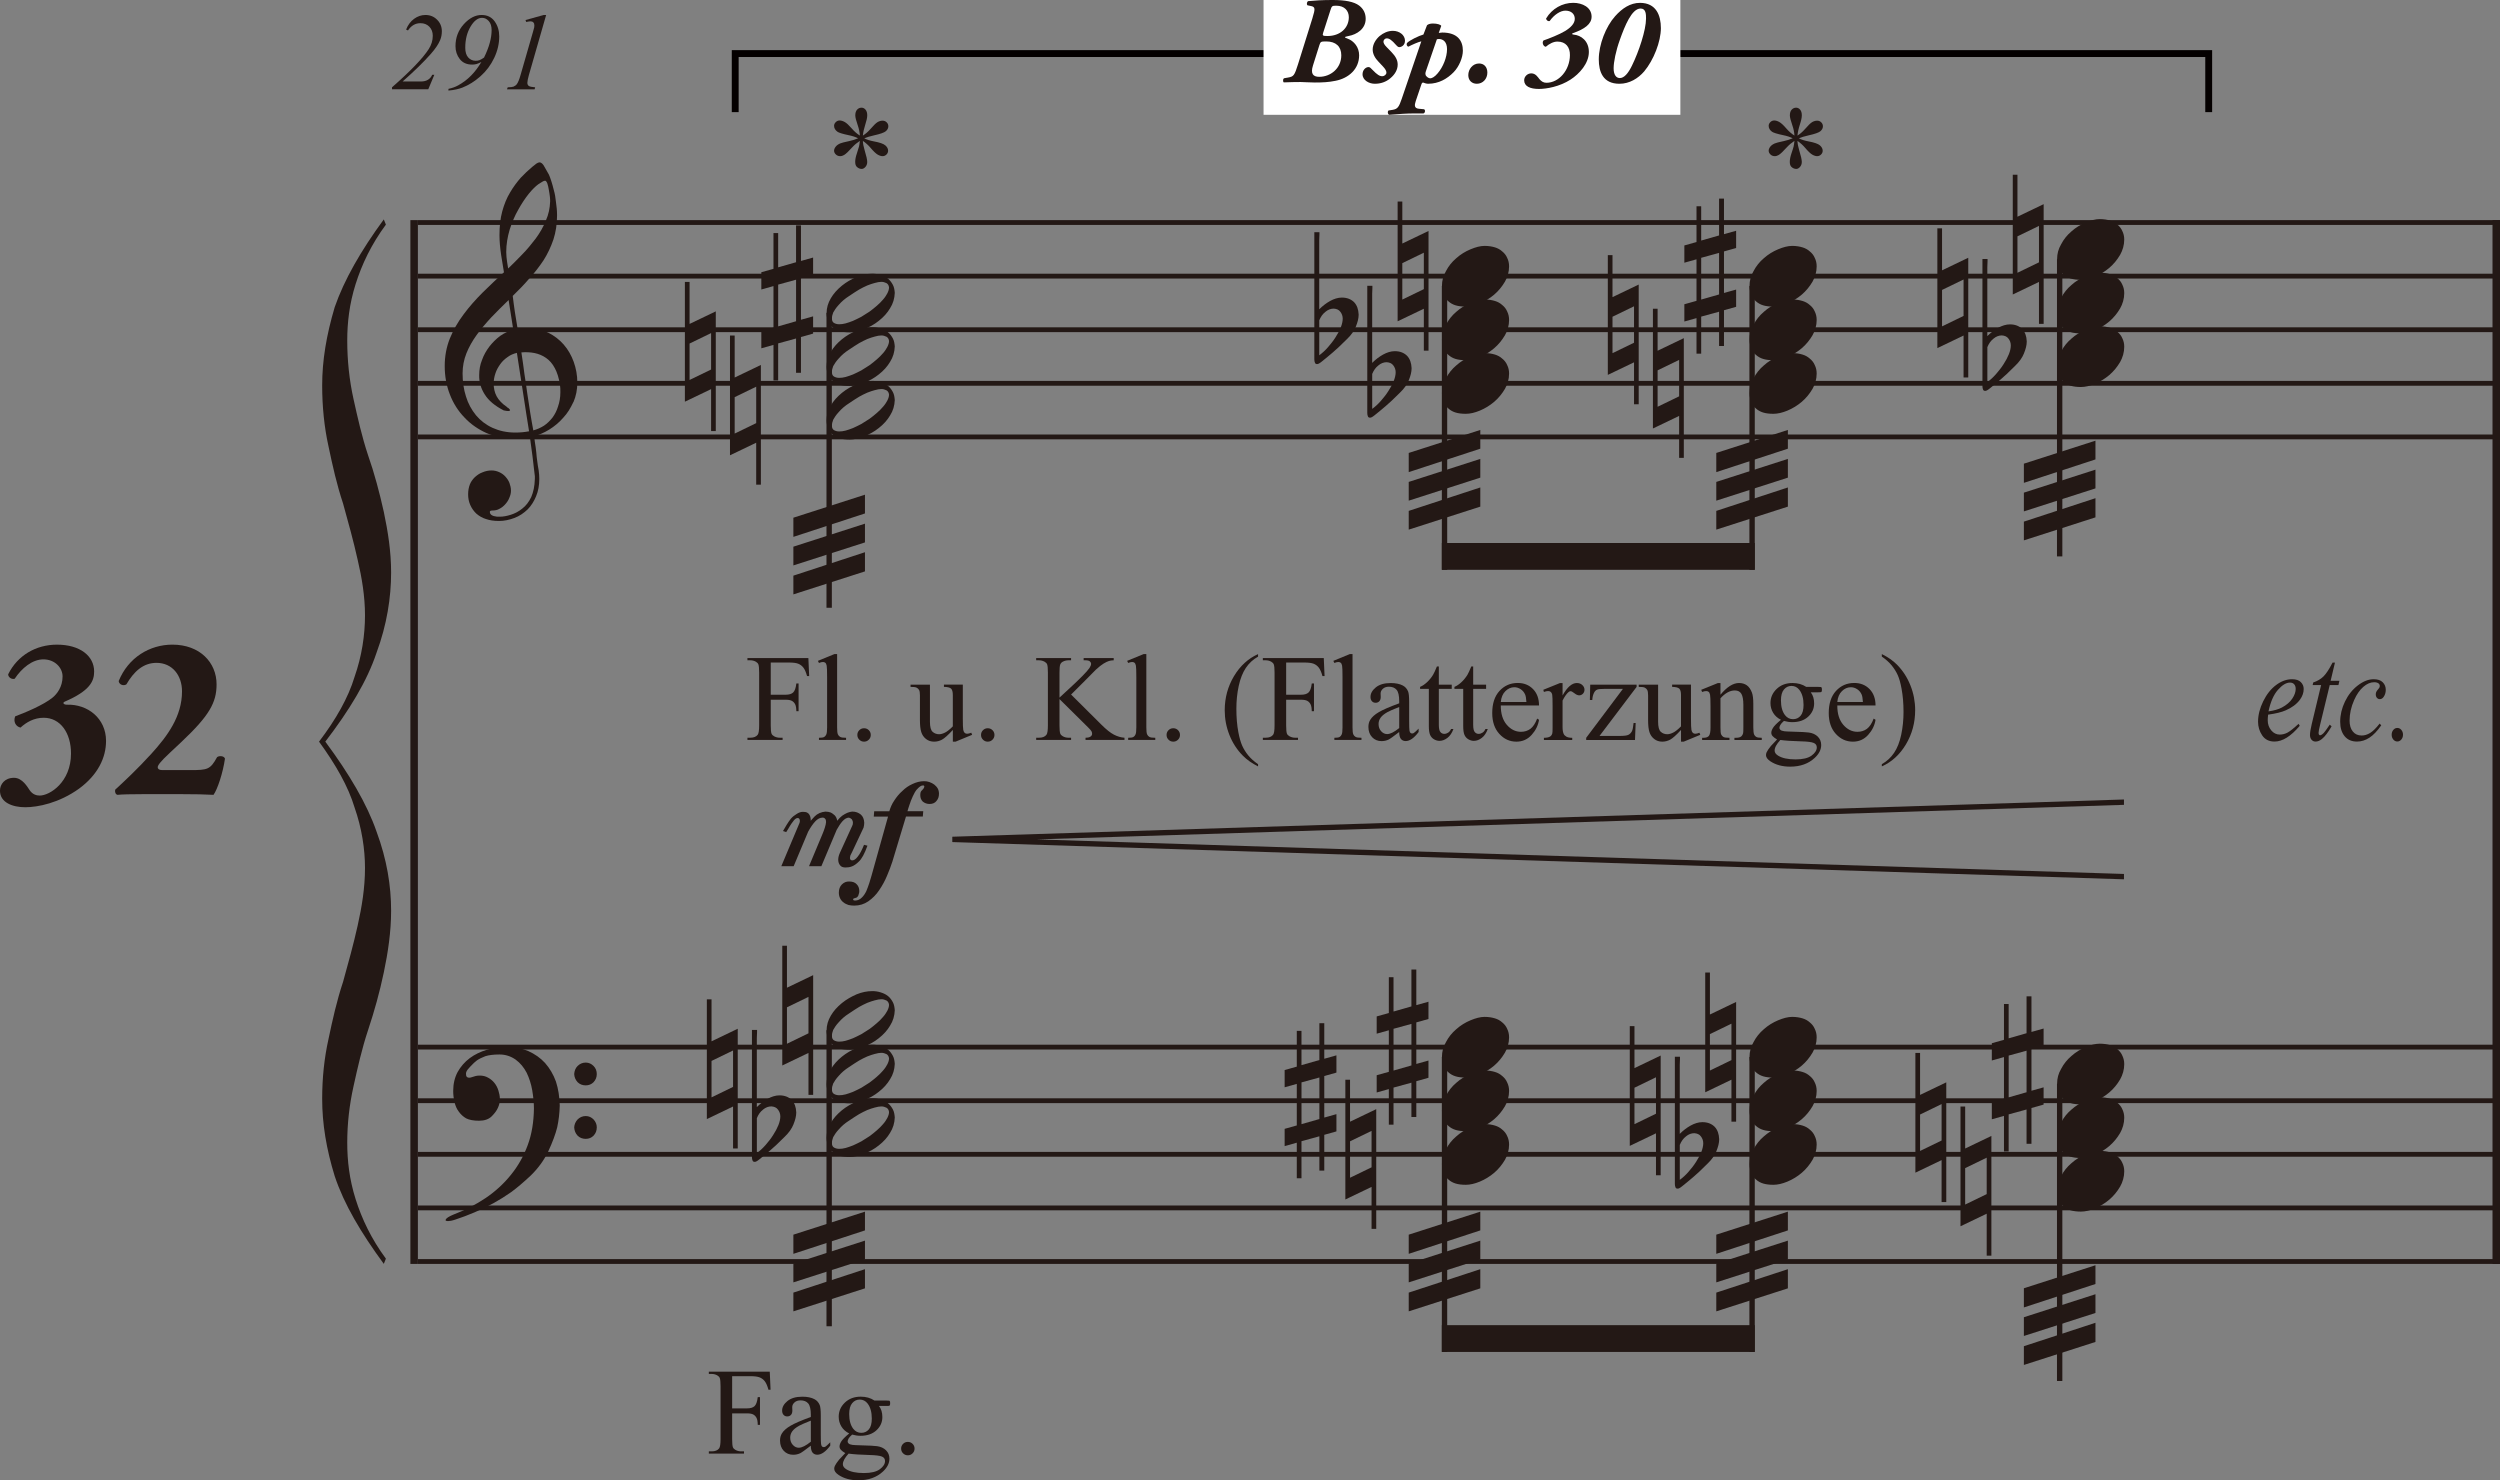 <?xml version="1.0" encoding="UTF-8"?>
<svg xmlns="http://www.w3.org/2000/svg" version="1.1" viewBox="0 0 181.91 107.713">
  <rect x="0" y="0" width="181.91" height="107.713" fill="#808080" stroke="none"/>
  <defs>
    <style>
      .cls-1 {
        stroke: #040000;
        stroke-miterlimit: 10;
        stroke-width: .5px;
      }

      .cls-1, .cls-2, .cls-3, .cls-4 {
        fill: none;
      }

      .cls-5 {
        fill: #fff;
      }

      .cls-2 {
        stroke-width: .546px;
      }

      .cls-2, .cls-3, .cls-4 {
        stroke: #231815;
        stroke-miterlimit: 2;
      }

      .cls-3 {
        stroke-width: .351px;
      }

      .cls-6 {
        fill: #231815;
      }

      .cls-4 {
        stroke-width: .39px;
      }
    </style>
  </defs>
  <!-- Generator: Adobe Illustrator 28.7.3, SVG Export Plug-In . SVG Version: 1.2.0 Build 164)  -->
  <g>
    <g id="_レイヤー_1" data-name="レイヤー_1">
      <polyline class="cls-6" points="69.293 60.883 154.549 58.174 154.549 58.564 75.433 61.078 154.549 63.592 154.549 63.982 69.293 61.273"/>
      <path class="cls-3" d="M30.407,16.192h151.504M30.407,23.992h151.504M30.407,80.092h151.504M30.407,83.992h151.504M30.407,76.192h151.504M30.407,20.092h151.504M30.407,27.892h151.504M30.407,31.792h151.504M30.407,87.892h151.504M30.407,91.792h151.504"/>
      <path class="cls-2" d="M181.637,16.017v75.951M30.134,16.017v75.951"/>
      <path class="cls-4" d="M60.333,22.764v21.459M105.109,20.814v20.647M127.489,20.814v20.647M149.869,18.863v21.623M60.333,74.964v21.54M105.109,76.914v21.459M127.489,76.914v21.459M149.869,78.863v21.623"/>
      <path class="cls-6" d="M59.165,24.274l-.884.248v2.604h-.357v-2.496l-1.302.357v2.698h-.341v-2.589l-.884.248v-1.256l.884-.248v-3.023l-.884.248v-1.256l.884-.248v-2.604h.341v2.496l1.302-.372v-2.682h.357v2.589l.884-.248v1.256l-.884.248v3.023l.884-.248v1.256ZM57.925,23.375v-3.023l-1.302.357v3.039l1.302-.372Z"/>
      <path class="cls-6" d="M55.365,35.268h-.341v-3.054l-1.907.915v-8.713h.341v3.054l1.907-.915v8.713ZM55.024,30.788v-2.651l-1.566.76v2.651l1.566-.76Z"/>
      <path class="cls-6" d="M52.083,31.368h-.341v-3.054l-1.907.915v-8.713h.341v3.054l1.907-.915v8.713ZM51.742,26.888v-2.651l-1.566.76v2.651l1.566-.76Z"/>
      <path class="cls-6" d="M62.938,37.36l-5.209,1.705v-1.395l5.209-1.674v1.364ZM62.938,40.181v1.395l-5.209,1.674v-1.364l5.209-1.705ZM62.938,39.468l-5.209,1.674v-1.364l5.209-1.674v1.364Z"/>
      <path class="cls-6" d="M64.766,22.43c-.202.341-.481.651-.822.915-.326.264-.698.465-1.085.62-.388.14-.729.217-1.008.217-.295,0-.543-.031-.729-.078-.202-.062-.372-.155-.512-.264-.155-.124-.264-.264-.341-.434-.078-.186-.124-.388-.124-.62,0-.388.109-.744.31-1.085s.465-.636.806-.915c.326-.264.682-.465,1.07-.636.388-.155.76-.233,1.147-.233.202,0,.419.031.605.093.202.062.372.14.527.264s.264.279.357.45.124.372.14.589c-.016.403-.124.775-.341,1.116h0ZM63.665,20.585c-.186.047-.357.109-.558.186-.202.093-.403.186-.589.295-.202.124-.45.279-.744.481-.295.186-.543.403-.744.636-.202.217-.326.419-.403.558-.062.155-.093.295-.093.434,0,.155.047.264.155.326s.233.093.372.093.295-.016.465-.062.341-.109.543-.186c.202-.093.403-.186.605-.295.202-.124.388-.248.589-.372.186-.14.372-.279.543-.434s.326-.295.45-.45c.14-.155.233-.31.31-.45.078-.155.124-.295.124-.434-.016-.14-.078-.248-.186-.31-.124-.062-.248-.093-.372-.093-.14,0-.295.031-.465.078h0Z"/>
      <path class="cls-6" d="M64.766,30.23c-.202.341-.481.651-.822.915-.326.264-.698.465-1.085.62-.388.14-.729.217-1.008.217-.295,0-.543-.031-.729-.078-.202-.062-.372-.155-.512-.264-.155-.124-.264-.264-.341-.434-.078-.186-.124-.388-.124-.62,0-.388.109-.744.31-1.085s.465-.636.806-.915c.326-.264.682-.465,1.07-.636.388-.155.76-.233,1.147-.233.202,0,.419.031.605.093.202.062.372.14.527.264s.264.279.357.45.124.372.14.589c-.016.403-.124.775-.341,1.116h0ZM63.665,28.385c-.186.047-.357.109-.558.186-.202.093-.403.186-.589.295-.202.124-.45.279-.744.481-.295.186-.543.403-.744.636-.202.217-.326.419-.403.558-.062.155-.093.295-.093.434,0,.155.047.264.155.326s.233.093.372.093.295-.016.465-.062.341-.109.543-.186c.202-.093.403-.186.605-.295.202-.124.388-.248.589-.372.186-.14.372-.279.543-.434s.326-.295.45-.45c.14-.155.233-.31.31-.45.078-.155.124-.295.124-.434-.016-.14-.078-.248-.186-.31-.124-.062-.248-.093-.372-.093-.14,0-.295.031-.465.078h0Z"/>
      <path class="cls-6" d="M64.766,26.33c-.202.341-.481.651-.822.915-.326.264-.698.465-1.085.62-.388.14-.729.217-1.008.217-.295,0-.543-.031-.729-.078-.202-.062-.372-.155-.512-.264-.155-.124-.264-.264-.341-.434-.078-.186-.124-.388-.124-.62,0-.388.109-.744.31-1.085s.465-.636.806-.915c.326-.264.682-.465,1.07-.636.388-.155.76-.233,1.147-.233.202,0,.419.031.605.093.202.062.372.14.527.264s.264.279.357.45.124.372.14.589c-.016.403-.124.775-.341,1.116h0ZM63.665,24.485c-.186.047-.357.109-.558.186-.202.093-.403.186-.589.295-.202.124-.45.279-.744.481-.295.186-.543.403-.744.636-.202.217-.326.419-.403.558-.062.155-.093.295-.093.434,0,.155.047.264.155.326s.233.093.372.093.295-.016.465-.062.341-.109.543-.186c.202-.093.403-.186.605-.295.202-.124.388-.248.589-.372.186-.14.372-.279.543-.434s.326-.295.45-.45c.14-.155.233-.31.31-.45.078-.155.124-.295.124-.434-.016-.14-.078-.248-.186-.31-.124-.062-.248-.093-.372-.093-.14,0-.295.031-.465.078h0Z"/>
      <path class="cls-6" d="M103.945,25.518h-.341v-3.054l-1.907.915v-8.713h.341v3.054l1.907-.915v8.713ZM103.604,21.038v-2.651l-1.566.76v2.651l1.566-.76Z"/>
      <path class="cls-6" d="M102.514,27.66c-.124.31-.341.62-.651.915-.248.248-.45.434-.605.589-.171.155-.31.279-.434.388s-.248.217-.388.326c-.124.109-.264.217-.419.341s-.264.186-.341.171c-.062,0-.124-.031-.14-.093-.031-.062-.047-.155-.047-.248v-9.255h.372v.155c0,.109-.016.248-.016.434v5.023c.248-.248.512-.45.791-.605s.574-.248.853-.248c.388,0,.682.124.899.341.202.217.31.512.326.899,0,.279-.078.558-.202.868h0ZM100.297,26.59c-.202.155-.341.357-.45.62v2.542c.233-.171.434-.357.636-.589s.388-.465.543-.713c.171-.264.295-.496.388-.729s.14-.45.14-.636-.062-.357-.171-.496c-.109-.155-.279-.217-.481-.233-.217,0-.419.078-.605.233h0Z"/>
      <path class="cls-6" d="M98.661,23.76c-.124.31-.341.62-.651.915-.248.248-.45.434-.605.589-.171.155-.31.279-.434.388s-.248.217-.388.326c-.124.109-.264.217-.419.341s-.264.186-.341.171c-.062,0-.124-.031-.14-.093-.031-.062-.047-.155-.047-.248v-9.255h.372v.155c0,.109-.016.248-.016.434v5.023c.248-.248.512-.45.791-.605s.574-.248.853-.248c.388,0,.682.124.899.341.202.217.31.512.326.899,0,.279-.078.558-.202.868h0ZM96.444,22.69c-.202.155-.341.357-.45.62v2.542c.233-.171.434-.357.636-.589s.388-.465.543-.713c.171-.264.295-.496.388-.729s.14-.45.14-.636-.062-.357-.171-.496c-.109-.155-.279-.217-.481-.233-.217,0-.419.078-.605.233h0Z"/>
      <path class="cls-6" d="M107.713,32.648l-5.209,1.705v-1.395l5.209-1.674v1.364ZM107.713,35.469v1.395l-5.209,1.674v-1.364l5.209-1.705ZM107.713,34.756l-5.209,1.674v-1.364l5.209-1.674v1.364Z"/>
      <path class="cls-6" d="M109.495,24.411c-.202.341-.45.651-.775.93-.31.264-.667.481-1.039.636s-.713.233-1.023.233c-.295,0-.543-.031-.744-.093s-.372-.155-.527-.295c-.155-.124-.264-.279-.341-.465s-.124-.403-.124-.651c0-.388.093-.744.295-1.085.186-.357.434-.667.744-.93.31-.279.667-.496,1.039-.651s.713-.248,1.023-.248.558.047.76.109.372.155.527.295c.155.124.279.279.357.465.093.186.14.388.14.62,0,.403-.109.775-.31,1.132h0Z"/>
      <path class="cls-6" d="M109.495,28.311c-.202.341-.45.651-.775.93-.31.264-.667.481-1.039.636s-.713.233-1.023.233c-.295,0-.543-.031-.744-.093s-.372-.155-.527-.295c-.155-.124-.264-.279-.341-.465s-.124-.403-.124-.651c0-.388.093-.744.295-1.085.186-.357.434-.667.744-.93.31-.279.667-.496,1.039-.651s.713-.248,1.023-.248.558.047.76.109.372.155.527.295c.155.124.279.279.357.465.093.186.14.388.14.62,0,.403-.109.775-.31,1.132h0Z"/>
      <path class="cls-6" d="M109.495,20.511c-.202.341-.45.651-.775.93-.31.264-.667.481-1.039.636s-.713.233-1.023.233c-.295,0-.543-.031-.744-.093s-.372-.155-.527-.295c-.155-.124-.264-.279-.341-.465s-.124-.403-.124-.651c0-.388.093-.744.295-1.085.186-.357.434-.667.744-.93.31-.279.667-.496,1.039-.651s.713-.248,1.023-.248.558.047.76.109.372.155.527.295c.155.124.279.279.357.465.093.186.14.388.14.62,0,.403-.109.775-.31,1.132h0ZM126.328,22.325l-.884.248v2.604h-.357v-2.496l-1.302.357v2.698h-.341v-2.589l-.884.248v-1.256l.884-.248v-3.023l-.884.248v-1.256l.884-.248v-2.604h.341v2.496l1.302-.372v-2.682h.357v2.589l.884-.248v1.256l-.884.248v3.023l.884-.248v1.256ZM125.087,21.425v-3.023l-1.302.357v3.039l1.302-.372Z"/>
      <path class="cls-6" d="M122.521,33.318h-.341v-3.054l-1.907.915v-8.713h.341v3.054l1.907-.915v8.713ZM122.18,28.838v-2.651l-1.566.76v2.651l1.566-.76Z"/>
      <path class="cls-6" d="M119.239,29.418h-.341v-3.054l-1.907.915v-8.713h.341v3.054l1.907-.915v8.713ZM118.898,24.938v-2.651l-1.566.76v2.651l1.566-.76Z"/>
      <path class="cls-6" d="M130.093,32.648l-5.209,1.705v-1.395l5.209-1.674v1.364ZM130.093,35.469v1.395l-5.209,1.674v-1.364l5.209-1.705ZM130.093,34.756l-5.209,1.674v-1.364l5.209-1.674v1.364Z"/>
      <path class="cls-6" d="M131.876,24.411c-.202.341-.45.651-.775.93-.31.264-.667.481-1.039.636s-.713.233-1.023.233c-.295,0-.543-.031-.744-.093s-.372-.155-.527-.295c-.155-.124-.264-.279-.341-.465s-.124-.403-.124-.651c0-.388.093-.744.295-1.085.186-.357.434-.667.744-.93.31-.279.667-.496,1.039-.651s.713-.248,1.023-.248.558.047.76.109.372.155.527.295c.155.124.279.279.357.465.093.186.14.388.14.62,0,.403-.109.775-.31,1.132h0Z"/>
      <path class="cls-6" d="M131.876,20.511c-.202.341-.45.651-.775.93-.31.264-.667.481-1.039.636s-.713.233-1.023.233c-.295,0-.543-.031-.744-.093s-.372-.155-.527-.295c-.155-.124-.264-.279-.341-.465s-.124-.403-.124-.651c0-.388.093-.744.295-1.085.186-.357.434-.667.744-.93.31-.279.667-.496,1.039-.651s.713-.248,1.023-.248.558.047.76.109.372.155.527.295c.155.124.279.279.357.465.093.186.14.388.14.62,0,.403-.109.775-.31,1.132h0Z"/>
      <path class="cls-6" d="M131.876,28.311c-.202.341-.45.651-.775.93-.31.264-.667.481-1.039.636s-.713.233-1.023.233c-.295,0-.543-.031-.744-.093s-.372-.155-.527-.295c-.155-.124-.264-.279-.341-.465s-.124-.403-.124-.651c0-.388.093-.744.295-1.085.186-.357.434-.667.744-.93.31-.279.667-.496,1.039-.651s.713-.248,1.023-.248.558.047.76.109.372.155.527.295c.155.124.279.279.357.465.093.186.14.388.14.62,0,.403-.109.775-.31,1.132h0Z"/>
      <path class="cls-6" d="M148.705,23.568h-.341v-3.054l-1.907.915v-8.713h.341v3.054l1.907-.915v8.713ZM148.364,19.088v-2.651l-1.566.76v2.651l1.566-.76Z"/>
      <path class="cls-6" d="M147.275,25.71c-.124.31-.341.62-.651.915-.248.248-.45.434-.605.589-.171.155-.31.279-.434.388s-.248.217-.388.326c-.124.109-.264.217-.419.341s-.264.186-.341.171c-.062,0-.124-.031-.14-.093-.031-.062-.047-.155-.047-.248v-9.255h.372v.155c0,.109-.016.248-.016.434v5.023c.248-.248.512-.45.791-.605s.574-.248.853-.248c.388,0,.682.124.899.341.202.217.31.512.326.899,0,.279-.078.558-.202.868h0ZM145.058,24.64c-.202.155-.341.357-.45.62v2.542c.233-.171.434-.357.636-.589s.388-.465.543-.713c.171-.264.295-.496.388-.729s.14-.45.14-.636-.062-.357-.171-.496c-.109-.155-.279-.217-.481-.233-.217,0-.419.078-.605.233h0Z"/>
      <path class="cls-6" d="M143.218,27.468h-.341v-3.054l-1.907.915v-8.713h.341v3.054l1.907-.915v8.713ZM142.877,22.988v-2.651l-1.566.76v2.651l1.566-.76Z"/>
      <path class="cls-6" d="M152.474,33.429l-5.209,1.705v-1.395l5.209-1.674v1.364ZM152.474,36.25v1.395l-5.209,1.674v-1.364l5.209-1.705ZM152.474,35.537l-5.209,1.674v-1.364l5.209-1.674v1.364Z"/>
      <path class="cls-6" d="M154.256,18.561c-.202.341-.45.651-.775.93-.31.264-.667.481-1.039.636s-.713.233-1.023.233c-.295,0-.543-.031-.744-.093s-.372-.155-.527-.295c-.155-.124-.264-.279-.341-.465s-.124-.403-.124-.651c0-.388.093-.744.295-1.085.186-.357.434-.667.744-.93.31-.279.667-.496,1.039-.651s.713-.248,1.023-.248.558.047.76.109.372.155.527.295c.155.124.279.279.357.465.093.186.14.388.14.62,0,.403-.109.775-.31,1.132h0Z"/>
      <path class="cls-6" d="M154.256,22.461c-.202.341-.45.651-.775.93-.31.264-.667.481-1.039.636s-.713.233-1.023.233c-.295,0-.543-.031-.744-.093s-.372-.155-.527-.295c-.155-.124-.264-.279-.341-.465s-.124-.403-.124-.651c0-.388.093-.744.295-1.085.186-.357.434-.667.744-.93.31-.279.667-.496,1.039-.651s.713-.248,1.023-.248.558.047.76.109.372.155.527.295c.155.124.279.279.357.465.093.186.14.388.14.62,0,.403-.109.775-.31,1.132h0Z"/>
      <path class="cls-6" d="M154.256,26.361c-.202.341-.45.651-.775.93-.31.264-.667.481-1.039.636s-.713.233-1.023.233c-.295,0-.543-.031-.744-.093s-.372-.155-.527-.295c-.155-.124-.264-.279-.341-.465s-.124-.403-.124-.651c0-.388.093-.744.295-1.085.186-.357.434-.667.744-.93.31-.279.667-.496,1.039-.651s.713-.248,1.023-.248.558.047.76.109.372.155.527.295c.155.124.279.279.357.465.093.186.14.388.14.62,0,.403-.109.775-.31,1.132h0Z"/>
      <path class="cls-6" d="M63.117,61.54c-.202.574-.419.961-.62,1.147-.186.186-.372.31-.512.357-.155.062-.31.078-.465.078-.171,0-.31-.047-.388-.155-.093-.109-.14-.248-.14-.419,0-.155.047-.326.124-.496l.884-1.938c.047-.078.062-.155.062-.248s-.031-.171-.078-.248c-.062-.062-.14-.109-.233-.124-.155.016-.295.093-.45.264-.14.155-.279.372-.419.62l-1.116,2.651h-.899l.992-2.372c.047-.124.109-.264.155-.419.062-.171.078-.31.093-.419,0-.109-.016-.186-.062-.233-.047-.062-.109-.093-.186-.093-.186,0-.372.093-.543.279s-.341.434-.512.744l-1.054,2.511h-.899l1.318-3.132c.031-.062.031-.124.031-.171,0-.124-.062-.202-.155-.202s-.186.062-.279.171c-.078.109-.14.186-.186.248-.031.062-.078.109-.109.171s-.078.124-.109.186c-.047.062-.093.155-.155.248l-.233-.078c.078-.14.171-.295.264-.45s.202-.31.31-.45c.124-.14.264-.248.419-.341.14-.093.295-.155.45-.155.14,0,.248.016.326.062s.124.093.155.155c.047.078.062.14.078.217s.016.155.016.217c0,0,.031-.031.078-.093.062-.062.124-.14.217-.233s.202-.171.341-.233.279-.093.434-.109c.155,0,.279.031.372.062.109.047.202.124.31.217.093.109.155.233.171.388.124-.155.248-.279.372-.372.14-.093.248-.155.357-.202s.202-.062.264-.078.109-.016.109-.016c.248,0,.45.078.62.217.155.14.233.326.248.589,0,.109-.016.233-.047.357l-.853,1.814c-.047.078-.078.14-.109.217-.016.078-.031.14-.031.186,0,.109.062.171.171.171s.248-.078.388-.264c.155-.186.31-.481.465-.868l.248.062ZM68.14,58.284c-.109.14-.279.217-.496.217-.202,0-.357-.062-.496-.171-.124-.124-.186-.279-.186-.481,0-.093.016-.155.031-.217.031-.062.062-.109.109-.14.031-.031.062-.078.093-.109s.047-.078.062-.14c0-.062-.031-.093-.093-.093-.078,0-.155.031-.217.078s-.155.124-.248.233-.186.279-.279.481c-.093.217-.186.419-.248.636-.078.202-.109.357-.14.45h1.147l-.031.388h-1.225l-.992,3.287c-.109.326-.233.667-.388,1.023-.155.372-.341.713-.574,1.054-.217.326-.481.589-.791.806-.295.202-.636.31-1.023.31-.155,0-.295-.016-.419-.047-.124-.047-.248-.093-.357-.186-.109-.078-.186-.171-.248-.295s-.093-.264-.093-.419c0-.248.078-.45.217-.589.155-.155.341-.233.558-.217.217,0,.403.062.527.202.124.124.186.295.186.481,0,.047,0,.109-.016.155-.016.062-.031.124-.062.202-.047.078-.093.124-.155.14s-.109.031-.155.047-.062.031-.062.078c0,.031.016.062.062.062.031.016.062.016.093.016.171,0,.341-.078.465-.202.14-.124.248-.295.341-.481.078-.202.155-.388.217-.589s.109-.372.155-.512l1.209-4.325h-1.039l.031-.388h1.101c.078-.264.186-.527.357-.775.171-.264.357-.496.589-.698.217-.217.465-.388.744-.512.264-.124.543-.202.837-.202.14,0,.264.016.388.062.14.047.248.109.357.186.093.078.186.171.248.279s.093.248.093.388c0,.217-.062.388-.186.527h0Z"/>
      <path class="cls-6" d="M59.169,79.668h-.341v-3.054l-1.907.915v-8.713h.341v3.054l1.907-.915v8.713ZM58.828,75.188v-2.651l-1.566.76v2.651l1.566-.76Z"/>
      <path class="cls-6" d="M57.739,81.81c-.124.31-.341.62-.651.915-.248.248-.45.434-.605.589-.171.155-.31.279-.434.388s-.248.217-.388.326c-.124.109-.264.217-.419.341s-.264.186-.341.171c-.062,0-.124-.031-.14-.093-.031-.062-.047-.155-.047-.248v-9.255h.372v.155c0,.109-.016.248-.016.434v5.023c.248-.248.512-.45.791-.605s.574-.248.853-.248c.388,0,.682.124.899.341.202.217.31.512.326.899,0,.279-.078.558-.202.868h0ZM55.522,80.74c-.202.155-.341.357-.45.62v2.542c.233-.171.434-.357.636-.589s.388-.465.543-.713c.171-.264.295-.496.388-.729s.14-.45.14-.636-.062-.357-.171-.496c-.109-.155-.279-.217-.481-.233-.217,0-.419.078-.605.233h0Z"/>
      <path class="cls-6" d="M53.681,83.568h-.341v-3.054l-1.907.915v-8.713h.341v3.054l1.907-.915v8.713ZM53.34,79.088v-2.651l-1.566.76v2.651l1.566-.76Z"/>
      <path class="cls-6" d="M62.938,89.529l-5.209,1.705v-1.395l5.209-1.674v1.364ZM62.938,92.35v1.395l-5.209,1.674v-1.364l5.209-1.705ZM62.938,91.637l-5.209,1.674v-1.364l5.209-1.674v1.364Z"/>
      <path class="cls-6" d="M64.766,74.63c-.202.341-.481.651-.822.915-.326.264-.698.465-1.085.62-.388.14-.729.217-1.008.217-.295,0-.543-.031-.729-.078-.202-.062-.372-.155-.512-.264-.155-.124-.264-.264-.341-.434-.078-.186-.124-.388-.124-.62,0-.388.109-.744.31-1.085s.465-.636.806-.915c.326-.264.682-.465,1.07-.636.388-.155.76-.233,1.147-.233.202,0,.419.031.605.093.202.062.372.14.527.264s.264.279.357.45.124.372.14.589c-.016.403-.124.775-.341,1.116h0ZM63.665,72.785c-.186.047-.357.109-.558.186-.202.093-.403.186-.589.295-.202.124-.45.279-.744.481-.295.186-.543.403-.744.636-.202.217-.326.419-.403.558-.062.155-.093.295-.093.434,0,.155.047.264.155.326s.233.093.372.093.295-.016.465-.062.341-.109.543-.186c.202-.093.403-.186.605-.295.202-.124.388-.248.589-.372.186-.14.372-.279.543-.434s.326-.295.45-.45c.14-.155.233-.31.31-.45.078-.155.124-.295.124-.434-.016-.14-.078-.248-.186-.31-.124-.062-.248-.093-.372-.093-.14,0-.295.031-.465.078h0Z"/>
      <path class="cls-6" d="M64.766,78.53c-.202.341-.481.651-.822.915-.326.264-.698.465-1.085.62-.388.14-.729.217-1.008.217-.295,0-.543-.031-.729-.078-.202-.062-.372-.155-.512-.264-.155-.124-.264-.264-.341-.434-.078-.186-.124-.388-.124-.62,0-.388.109-.744.31-1.085s.465-.636.806-.915c.326-.264.682-.465,1.07-.636.388-.155.76-.233,1.147-.233.202,0,.419.031.605.093.202.062.372.14.527.264s.264.279.357.45.124.372.14.589c-.016.403-.124.775-.341,1.116h0ZM63.665,76.685c-.186.047-.357.109-.558.186-.202.093-.403.186-.589.295-.202.124-.45.279-.744.481-.295.186-.543.403-.744.636-.202.217-.326.419-.403.558-.062.155-.093.295-.093.434,0,.155.047.264.155.326s.233.093.372.093.295-.016.465-.062.341-.109.543-.186c.202-.093.403-.186.605-.295.202-.124.388-.248.589-.372.186-.14.372-.279.543-.434s.326-.295.45-.45c.14-.155.233-.31.31-.45.078-.155.124-.295.124-.434-.016-.14-.078-.248-.186-.31-.124-.062-.248-.093-.372-.093-.14,0-.295.031-.465.078h0Z"/>
      <path class="cls-6" d="M64.766,82.43c-.202.341-.481.651-.822.915-.326.264-.698.465-1.085.62-.388.14-.729.217-1.008.217-.295,0-.543-.031-.729-.078-.202-.062-.372-.155-.512-.264-.155-.124-.264-.264-.341-.434-.078-.186-.124-.388-.124-.62,0-.388.109-.744.31-1.085s.465-.636.806-.915c.326-.264.682-.465,1.07-.636.388-.155.76-.233,1.147-.233.202,0,.419.031.605.093.202.062.372.14.527.264s.264.279.357.45.124.372.14.589c-.016.403-.124.775-.341,1.116h0ZM63.665,80.585c-.186.047-.357.109-.558.186-.202.093-.403.186-.589.295-.202.124-.45.279-.744.481-.295.186-.543.403-.744.636-.202.217-.326.419-.403.558-.062.155-.093.295-.093.434,0,.155.047.264.155.326s.233.093.372.093.295-.016.465-.062.341-.109.543-.186c.202-.093.403-.186.605-.295.202-.124.388-.248.589-.372.186-.14.372-.279.543-.434s.326-.295.45-.45c.14-.155.233-.31.31-.45.078-.155.124-.295.124-.434-.016-.14-.078-.248-.186-.31-.124-.062-.248-.093-.372-.093-.14,0-.295.031-.465.078h0Z"/>
      <path class="cls-6" d="M103.941,78.424l-.884.248v2.604h-.357v-2.496l-1.302.357v2.698h-.341v-2.589l-.884.248v-1.256l.884-.248v-3.023l-.884.248v-1.256l.884-.248v-2.604h.341v2.496l1.302-.372v-2.682h.357v2.589l.884-.248v1.256l-.884.248v3.023l.884-.248v1.256ZM102.701,77.525v-3.023l-1.302.357v3.039l1.302-.372Z"/>
      <path class="cls-6" d="M100.141,89.418h-.341v-3.054l-1.907.915v-8.713h.341v3.054l1.907-.915v8.713ZM99.8,84.938v-2.651l-1.566.76v2.651l1.566-.76Z"/>
      <path class="cls-6" d="M97.244,82.325l-.884.248v2.604h-.357v-2.496l-1.302.357v2.698h-.341v-2.589l-.884.248v-1.256l.884-.248v-3.023l-.884.248v-1.256l.884-.248v-2.604h.341v2.496l1.302-.372v-2.682h.357v2.589l.884-.248v1.256l-.884.248v3.023l.884-.248v1.256ZM96.004,81.425v-3.023l-1.302.357v3.039l1.302-.372Z"/>
      <path class="cls-6" d="M107.713,89.529l-5.209,1.705v-1.395l5.209-1.674v1.364ZM107.713,92.35v1.395l-5.209,1.674v-1.364l5.209-1.705ZM107.713,91.637l-5.209,1.674v-1.364l5.209-1.674v1.364Z"/>
      <path class="cls-6" d="M109.495,80.511c-.202.341-.45.651-.775.93-.31.264-.667.481-1.039.636s-.713.233-1.023.233c-.295,0-.543-.031-.744-.093s-.372-.155-.527-.295c-.155-.124-.264-.279-.341-.465s-.124-.403-.124-.651c0-.388.093-.744.295-1.085.186-.357.434-.667.744-.93.31-.279.667-.496,1.039-.651s.713-.248,1.023-.248.558.047.76.109.372.155.527.295c.155.124.279.279.357.465.093.186.14.388.14.62,0,.403-.109.775-.31,1.132h0Z"/>
      <path class="cls-6" d="M109.495,84.411c-.202.341-.45.651-.775.93-.31.264-.667.481-1.039.636s-.713.233-1.023.233c-.295,0-.543-.031-.744-.093s-.372-.155-.527-.295c-.155-.124-.264-.279-.341-.465s-.124-.403-.124-.651c0-.388.093-.744.295-1.085.186-.357.434-.667.744-.93.31-.279.667-.496,1.039-.651s.713-.248,1.023-.248.558.047.76.109.372.155.527.295c.155.124.279.279.357.465.093.186.14.388.14.62,0,.403-.109.775-.31,1.132h0Z"/>
      <path class="cls-6" d="M109.495,76.611c-.202.341-.45.651-.775.93-.31.264-.667.481-1.039.636s-.713.233-1.023.233c-.295,0-.543-.031-.744-.093s-.372-.155-.527-.295c-.155-.124-.264-.279-.341-.465s-.124-.403-.124-.651c0-.388.093-.744.295-1.085.186-.357.434-.667.744-.93.31-.279.667-.496,1.039-.651s.713-.248,1.023-.248.558.047.76.109.372.155.527.295c.155.124.279.279.357.465.093.186.14.388.14.62,0,.403-.109.775-.31,1.132h0ZM126.327,81.618h-.341v-3.054l-1.907.915v-8.713h.341v3.054l1.907-.915v8.713ZM125.986,77.138v-2.651l-1.566.76v2.651l1.566-.76Z"/>
      <path class="cls-6" d="M124.895,83.759c-.124.31-.341.62-.651.915-.248.248-.45.434-.605.589-.171.155-.31.279-.434.388s-.248.217-.388.326c-.124.109-.264.217-.419.341s-.264.186-.341.171c-.062,0-.124-.031-.14-.093-.031-.062-.047-.155-.047-.248v-9.255h.372v.155c0,.109-.016.248-.016.434v5.023c.248-.248.512-.45.791-.605s.574-.248.853-.248c.388,0,.682.124.899.341.202.217.31.512.326.899,0,.279-.078.558-.202.868h0ZM122.678,82.69c-.202.155-.341.357-.45.62v2.542c.233-.171.434-.357.636-.589s.388-.465.543-.713c.171-.264.295-.496.388-.729s.14-.45.14-.636-.062-.357-.171-.496c-.109-.155-.279-.217-.481-.233-.217,0-.419.078-.605.233h0Z"/>
      <path class="cls-6" d="M120.837,85.518h-.341v-3.054l-1.907.915v-8.713h.341v3.054l1.907-.915v8.713ZM120.496,81.038v-2.651l-1.566.76v2.651l1.566-.76Z"/>
      <path class="cls-6" d="M130.093,89.529l-5.209,1.705v-1.395l5.209-1.674v1.364ZM130.093,92.35v1.395l-5.209,1.674v-1.364l5.209-1.705ZM130.093,91.637l-5.209,1.674v-1.364l5.209-1.674v1.364Z"/>
      <path class="cls-6" d="M131.876,84.411c-.202.341-.45.651-.775.93-.31.264-.667.481-1.039.636s-.713.233-1.023.233c-.295,0-.543-.031-.744-.093s-.372-.155-.527-.295c-.155-.124-.264-.279-.341-.465s-.124-.403-.124-.651c0-.388.093-.744.295-1.085.186-.357.434-.667.744-.93.31-.279.667-.496,1.039-.651s.713-.248,1.023-.248.558.047.76.109.372.155.527.295c.155.124.279.279.357.465.093.186.14.388.14.62,0,.403-.109.775-.31,1.132h0Z"/>
      <path class="cls-6" d="M131.876,80.511c-.202.341-.45.651-.775.93-.31.264-.667.481-1.039.636s-.713.233-1.023.233c-.295,0-.543-.031-.744-.093s-.372-.155-.527-.295c-.155-.124-.264-.279-.341-.465s-.124-.403-.124-.651c0-.388.093-.744.295-1.085.186-.357.434-.667.744-.93.31-.279.667-.496,1.039-.651s.713-.248,1.023-.248.558.047.76.109.372.155.527.295c.155.124.279.279.357.465.093.186.14.388.14.62,0,.403-.109.775-.31,1.132h0Z"/>
      <path class="cls-6" d="M131.876,76.611c-.202.341-.45.651-.775.93-.31.264-.667.481-1.039.636s-.713.233-1.023.233c-.295,0-.543-.031-.744-.093s-.372-.155-.527-.295c-.155-.124-.264-.279-.341-.465s-.124-.403-.124-.651c0-.388.093-.744.295-1.085.186-.357.434-.667.744-.93.31-.279.667-.496,1.039-.651s.713-.248,1.023-.248.558.047.76.109.372.155.527.295c.155.124.279.279.357.465.093.186.14.388.14.62,0,.403-.109.775-.31,1.132h0Z"/>
      <path class="cls-6" d="M148.701,80.374l-.884.248v2.604h-.357v-2.496l-1.302.357v2.698h-.341v-2.589l-.884.248v-1.256l.884-.248v-3.023l-.884.248v-1.256l.884-.248v-2.604h.341v2.496l1.302-.372v-2.682h.357v2.589l.884-.248v1.256l-.884.248v3.023l.884-.248v1.256ZM147.461,79.475v-3.023l-1.302.357v3.039l1.302-.372Z"/>
      <path class="cls-6" d="M144.901,91.368h-.341v-3.054l-1.907.915v-8.713h.341v3.054l1.907-.915v8.713ZM144.56,86.888v-2.651l-1.566.76v2.651l1.566-.76Z"/>
      <path class="cls-6" d="M141.619,87.468h-.341v-3.054l-1.907.915v-8.713h.341v3.054l1.907-.915v8.713ZM141.278,82.988v-2.651l-1.566.76v2.651l1.566-.76Z"/>
      <path class="cls-6" d="M152.474,93.429l-5.209,1.705v-1.395l5.209-1.674v1.364ZM152.474,96.25v1.395l-5.209,1.674v-1.364l5.209-1.705ZM152.474,95.537l-5.209,1.674v-1.364l5.209-1.674v1.364Z"/>
      <path class="cls-6" d="M154.256,78.561c-.202.341-.45.651-.775.93-.31.264-.667.481-1.039.636s-.713.233-1.023.233c-.295,0-.543-.031-.744-.093s-.372-.155-.527-.295c-.155-.124-.264-.279-.341-.465s-.124-.403-.124-.651c0-.388.093-.744.295-1.085.186-.357.434-.667.744-.93.31-.279.667-.496,1.039-.651s.713-.248,1.023-.248.558.047.76.109.372.155.527.295c.155.124.279.279.357.465.093.186.14.388.14.62,0,.403-.109.775-.31,1.132h0Z"/>
      <path class="cls-6" d="M154.256,82.461c-.202.341-.45.651-.775.93-.31.264-.667.481-1.039.636s-.713.233-1.023.233c-.295,0-.543-.031-.744-.093s-.372-.155-.527-.295c-.155-.124-.264-.279-.341-.465s-.124-.403-.124-.651c0-.388.093-.744.295-1.085.186-.357.434-.667.744-.93.31-.279.667-.496,1.039-.651s.713-.248,1.023-.248.558.047.76.109.372.155.527.295c.155.124.279.279.357.465.093.186.14.388.14.62,0,.403-.109.775-.31,1.132h0Z"/>
      <path class="cls-6" d="M154.256,86.361c-.202.341-.45.651-.775.93-.31.264-.667.481-1.039.636s-.713.233-1.023.233c-.295,0-.543-.031-.744-.093s-.372-.155-.527-.295c-.155-.124-.264-.279-.341-.465s-.124-.403-.124-.651c0-.388.093-.744.295-1.085.186-.357.434-.667.744-.93.31-.279.667-.496,1.039-.651s.713-.248,1.023-.248.558.047.76.109.372.155.527.295c.155.124.279.279.357.465.093.186.14.388.14.62,0,.403-.109.775-.31,1.132h0Z"/>
      <path class="cls-6" d="M28.079,16.344c-1.064,1.444-1.748,2.888-2.204,4.332s-.608,2.812-.608,4.104c0,1.444.152,2.888.456,4.256s.608,2.736,1.064,4.104c.456,1.292.836,2.736,1.14,4.104.304,1.444.532,2.888.532,4.408,0,1.824-.304,3.8-1.064,5.852-.684,2.052-1.976,4.18-3.724,6.46,1.748,2.356,3.04,4.56,3.724,6.536.76,2.052,1.064,3.952,1.064,5.776,0,1.52-.228,3.04-.532,4.484-.304,1.444-.684,2.812-1.14,4.18s-.76,2.736-1.064,4.104-.456,2.736-.456,4.104c0,1.292.152,2.66.608,4.104s1.14,2.888,2.204,4.332l-.152.38c-1.672-2.28-2.888-4.332-3.572-6.384-.608-1.976-.912-3.8-.912-5.624,0-1.52.152-2.964.456-4.332.304-1.444.608-2.812,1.064-4.18.38-1.368.76-2.736,1.064-4.104s.532-2.736.532-4.18c0-1.368-.228-2.888-.76-4.408-.456-1.52-1.368-3.116-2.584-4.788,1.216-1.596,2.128-3.192,2.584-4.712.532-1.52.76-3.04.76-4.484,0-1.368-.228-2.736-.532-4.028-.304-1.368-.684-2.736-1.064-4.104-.456-1.368-.76-2.736-1.064-4.18-.304-1.368-.456-2.888-.456-4.408,0-1.824.304-3.648.912-5.7.684-1.976,1.9-4.104,3.572-6.384l.152.38Z"/>
      <path class="cls-6" d="M41.721,29.256c-.202.434-.434.822-.744,1.147-.295.341-.636.62-1.008.853-.357.217-.729.388-1.101.481.031.279.062.543.109.806.031.248.062.496.078.729.031.233.062.434.078.589.031.171.047.295.062.357.031.217.047.434.047.636,0,.465-.078.884-.233,1.256s-.357.698-.62.961c-.279.264-.589.481-.961.62s-.744.217-1.116.217-.682-.047-.946-.14c-.264-.078-.496-.217-.698-.388-.186-.171-.341-.388-.45-.636s-.155-.496-.155-.775.047-.512.124-.713.202-.372.357-.527c.171-.155.341-.279.558-.357.217-.093.434-.14.667-.14.202,0,.388.047.558.124s.326.186.45.326.233.295.295.465.109.357.109.558c0,.186-.047.357-.124.527-.062.171-.171.326-.295.465s-.264.248-.419.326c-.155.093-.326.124-.512.124-.078,0-.124.016-.155.031s-.031.047-.031.078c0,.078.031.14.078.186s.109.078.202.109c.078.016.155.031.248.047h.202c.233,0,.496-.047.791-.14s.574-.233.837-.45c.264-.202.481-.481.651-.837.155-.357.248-.791.264-1.318v-.202c-.016-.078-.031-.202-.047-.388s-.047-.403-.078-.667-.062-.558-.109-.853c-.047-.31-.078-.62-.124-.93-.357.078-.713.109-1.07.109-.76,0-1.442-.14-2.077-.403-.62-.279-1.163-.651-1.612-1.132-.465-.481-.822-1.039-1.07-1.69-.248-.636-.372-1.318-.372-2.062,0-.713.124-1.38.372-2s.589-1.209,1.008-1.767c.403-.543.868-1.07,1.38-1.581.512-.496,1.023-.992,1.55-1.473l-.202-1.24c-.078-.527-.124-1.008-.124-1.457,0-.636.062-1.225.202-1.736s.326-.977.574-1.38c.233-.403.496-.744.76-1.054.279-.295.574-.574.853-.806.109-.093.217-.171.295-.233.093-.062.171-.093.233-.093.093,0,.202.078.295.217.093.155.217.372.388.682.047.109.109.264.171.465.062.186.124.419.186.667.078.264.124.558.155.868.047.31.078.62.078.961,0,.636-.093,1.225-.264,1.752-.186.543-.419,1.039-.713,1.504-.31.465-.651.915-1.039,1.333-.372.434-.775.853-1.209,1.271.047.372.093.76.155,1.163s.14.822.202,1.24c.233-.031.465-.047.698-.062.558.016,1.07.124,1.519.326.434.217.822.512,1.132.868.326.372.558.791.729,1.256.171.481.264.977.264,1.504s-.093.992-.279,1.426h0ZM38.496,31.38c-.062-.403-.124-.822-.202-1.271-.078-.465-.14-.93-.217-1.411-.078-.496-.155-.992-.233-1.504-.078-.496-.155-1.008-.233-1.519-.248.062-.481.155-.682.31-.202.14-.388.31-.527.512-.155.217-.279.434-.357.682-.078.233-.124.481-.124.729,0,.326.062.636.217.93.155.279.403.543.729.76l.031.031c.031.031.047.047.093.062l.078.078c.031.031.047.062.047.093,0,.016-.031.031-.124.047-.078,0-.202-.016-.341-.047-.636-.326-1.101-.713-1.38-1.163-.279-.434-.419-.915-.403-1.411,0-.372.062-.744.202-1.085.124-.357.31-.682.543-.992.233-.295.496-.558.791-.775.295-.202.605-.357.946-.434l-.341-2.17c-.434.419-.853.837-1.256,1.256-.388.419-.76.853-1.07,1.287s-.558.868-.744,1.333-.279.961-.279,1.457c0,.605.078,1.163.248,1.69.155.512.403.961.729,1.364.326.388.729.698,1.209.915s1.023.341,1.659.341c.341,0,.667-.031.992-.093h0ZM39.659,13.149c-.062,0-.124.031-.202.078s-.171.109-.295.186c-.186.14-.419.357-.682.682-.248.31-.512.698-.76,1.147-.264.45-.465.946-.636,1.473-.155.527-.248,1.07-.248,1.628,0,.233.031.481.062.713l.078.481c.326-.31.651-.636,1.008-1.008.357-.357.682-.76.992-1.163.31-.419.558-.853.744-1.318.202-.45.295-.915.31-1.395,0-.062,0-.171-.016-.326s-.047-.326-.078-.512-.062-.326-.109-.465c-.047-.124-.109-.202-.171-.202h0ZM40.372,26.791c-.171-.326-.388-.574-.636-.744-.264-.186-.543-.295-.837-.357-.31-.062-.636-.078-.961-.047.078.512.155,1.023.217,1.535.078.512.155,1.008.217,1.488.078.481.155.961.217,1.411.078.45.14.853.217,1.24.279-.078.527-.186.775-.341.233-.155.434-.357.62-.589.171-.233.31-.496.403-.806.109-.31.171-.651.171-1.039,0-.186,0-.372-.031-.558-.078-.481-.202-.884-.372-1.194h0Z"/>
      <path class="cls-6" d="M43.191,78.743c-.155.155-.341.233-.574.233s-.434-.078-.589-.233c-.155-.171-.233-.357-.248-.589.016-.233.093-.434.248-.589s.357-.248.589-.248.419.093.574.248.233.357.233.589-.078.419-.233.589h0ZM33.13,88.743c-.233.078-.419.109-.527.109-.171,0-.217-.047-.155-.14s.233-.202.527-.326c.853-.326,1.643-.729,2.356-1.209s1.333-1.054,1.845-1.69c.527-.651.93-1.364,1.225-2.17.295-.791.434-1.674.45-2.651,0-.434-.047-.868-.124-1.333-.078-.45-.217-.884-.403-1.271-.202-.388-.465-.713-.806-.961-.357-.248-.744-.372-1.178-.372s-.775.047-1.023.124c-.248.093-.465.202-.62.31-.155.124-.279.233-.372.341-.093.093-.171.171-.202.217-.155.155-.217.295-.217.403s.016.186.062.233.093.062.171.062c.062,0,.14-.016.217-.047.171-.062.341-.109.543-.109.233,0,.434.047.62.155.171.093.326.217.45.372.14.171.233.357.295.558s.109.403.109.62c0,.233-.047.434-.14.636-.078.186-.233.403-.45.62s-.527.326-.93.326-.713-.062-.93-.171c-.217-.124-.403-.295-.543-.496-.155-.202-.248-.434-.31-.698s-.093-.527-.093-.806c0-.512.109-.977.326-1.38.217-.388.512-.729.884-1.008.357-.264.775-.465,1.24-.605.45-.14.915-.217,1.411-.217.589,0,1.116.109,1.597.31.481.217.884.496,1.225.868.341.388.605.837.791,1.349.171.527.264,1.116.279,1.752-.016.558-.078,1.085-.186,1.581-.124.496-.341,1.085-.651,1.752-.31.651-.744,1.24-1.271,1.752-.543.512-1.023.915-1.426,1.209-.419.295-.837.558-1.287.806s-.899.465-1.38.667c-.465.202-.93.372-1.395.527h0ZM43.191,82.635c-.155.155-.341.233-.574.233s-.434-.078-.589-.233c-.155-.171-.233-.357-.248-.605.016-.217.093-.403.248-.574.155-.155.357-.248.589-.248s.419.093.574.248c.155.171.233.357.233.574,0,.248-.078.434-.233.605h0Z"/>
      <polygon class="cls-6" points="104.914 41.461 104.914 39.511 127.684 39.511 127.684 41.461 104.914 41.461 104.914 41.461"/>
      <polygon class="cls-6" points="104.914 98.373 104.914 96.423 127.684 96.423 127.684 98.373 104.914 98.373 104.914 98.373"/>
    </g>
    <g id="_レイヤー_2" data-name="レイヤー_2">
      <g>
        <path class="cls-6" d="M1.071,49.389c-.238.068-.477-.119-.477-.323.681-1.377,2.023-2.159,3.553-2.159,1.666,0,2.703.816,2.703,1.955,0,.697-.289,1.394-2.142,2.193-.188.085-.068.221.152.221,1.53-.051,2.856,1.003,2.856,2.635,0,1.224-.596,2.465-1.955,3.468-1.462,1.054-3.009,1.359-3.927,1.359s-1.836-.34-1.836-1.207c0-.459.34-.935,1.021-.935.611,0,.985.68,1.139.901.204.306.493.391.73.391.731,0,2.278-.969,2.278-3.06,0-1.513-.782-2.601-1.989-2.601-.696,0-1.258.323-1.683.714-.34-.068-.544-.425-.391-.816.68-.255,2.057-.816,2.736-1.376.306-.255.714-.765.714-1.53,0-.629-.561-1.241-1.394-1.241-.816,0-1.581.646-2.091,1.411Z"/>
        <path class="cls-6" d="M13.854,56.035c1.241,0,1.445-.034,1.938-.935.119-.119.511-.119.578.102-.152,1.054-.544,2.227-.833,2.634-.68-.034-1.291-.051-2.379-.051h-2.703c-.884,0-1.615.017-1.904.051-.152-.034-.203-.221-.17-.374.646-.595,1.615-1.496,2.635-2.618,1.173-1.292,2.228-2.72,2.228-4.538,0-1.173-.715-2.074-1.854-2.074-.969,0-1.648.629-2.192,1.564-.204.136-.527.034-.562-.238.697-1.717,2.261-2.652,3.91-2.652,1.988,0,3.213,1.292,3.213,2.89,0,1.326-.527,2.278-2.567,4.199l-.815.765c-.748.697-.901.935-.901,1.071,0,.102.085.204.323.204h2.057Z"/>
      </g>
      <g>
        <path class="cls-6" d="M53.274,100.137v2.342h1.085c.249,0,.432-.055.547-.165.116-.11.193-.328.231-.653h.162v2.017h-.162c-.003-.231-.033-.401-.091-.51-.057-.108-.136-.189-.237-.244-.101-.054-.251-.081-.45-.081h-1.085v1.872c0,.302.019.501.057.598.029.073.091.136.185.189.129.07.264.105.404.105h.216v.163h-2.558v-.163h.211c.246,0,.425-.072.536-.215.07-.094.105-.319.105-.677v-3.85c0-.302-.02-.501-.058-.598-.029-.073-.089-.136-.18-.189-.126-.07-.261-.105-.404-.105h-.211v-.163h4.434l.058,1.31h-.154c-.076-.278-.165-.482-.266-.613-.102-.13-.226-.225-.374-.283-.147-.059-.377-.088-.688-.088h-1.313Z"/>
        <path class="cls-6" d="M59,105.191c-.413.319-.672.504-.777.554-.158.073-.327.11-.506.11-.278,0-.507-.095-.688-.286-.18-.19-.271-.441-.271-.751,0-.196.044-.366.132-.51.12-.199.329-.387.627-.562.297-.176.791-.39,1.482-.642v-.158c0-.401-.063-.677-.19-.826-.128-.149-.313-.224-.557-.224-.185,0-.331.05-.439.149-.111.1-.167.214-.167.343l.009.255c0,.135-.034.239-.103.312-.069.073-.159.11-.271.11-.108,0-.197-.038-.266-.114-.069-.076-.104-.18-.104-.312,0-.252.129-.483.387-.694s.619-.316,1.085-.316c.357,0,.65.06.879.18.173.091.301.233.383.426.053.126.079.384.079.773v1.367c0,.384.007.619.021.705.015.087.039.145.073.174.033.029.072.044.116.044.047,0,.088-.01.123-.031.062-.038.18-.145.355-.321v.246c-.328.439-.642.659-.94.659-.144,0-.258-.05-.343-.149s-.129-.27-.132-.51ZM59,104.905v-1.534c-.442.176-.728.3-.856.374-.231.129-.397.264-.497.404s-.149.294-.149.461c0,.211.063.386.189.525s.271.208.435.208c.223,0,.516-.146.879-.439Z"/>
        <path class="cls-6" d="M61.791,104.303c-.246-.12-.436-.288-.567-.503-.132-.216-.197-.454-.197-.714,0-.398.149-.741.45-1.028.3-.287.685-.431,1.153-.431.384,0,.717.094.998.281h.853c.126,0,.199.004.22.011s.035.02.044.037c.018.026.026.073.026.141,0,.076-.008.129-.022.158-.009.015-.024.026-.046.035-.022.009-.096.013-.222.013h-.523c.164.211.246.48.246.809,0,.375-.144.696-.431.962s-.672.4-1.155.4c-.199,0-.403-.029-.611-.088-.129.111-.216.208-.262.292-.045.083-.067.154-.067.213,0,.05.023.098.072.145.048.047.143.081.283.101.082.012.287.022.615.031.604.015.995.035,1.174.062.272.038.489.139.652.303.162.164.244.366.244.606,0,.331-.155.642-.466.932-.457.428-1.054.642-1.789.642-.565,0-1.043-.127-1.433-.382-.22-.146-.329-.299-.329-.457,0-.07.016-.141.048-.211.05-.108.152-.259.308-.453.021-.026.17-.185.448-.475-.152-.091-.26-.172-.323-.244-.062-.071-.094-.153-.094-.244,0-.103.041-.223.125-.36.083-.138.276-.333.578-.584ZM61.747,105.771c-.138.149-.242.289-.312.417s-.105.248-.105.356c0,.141.085.264.255.369.293.182.717.272,1.271.272.527,0,.916-.093,1.166-.279.251-.186.376-.384.376-.595,0-.152-.074-.261-.224-.325-.152-.064-.454-.103-.905-.114-.659-.018-1.166-.051-1.521-.101ZM62.556,101.838c-.217,0-.398.086-.545.259s-.22.438-.22.795c0,.463.1.822.299,1.077.152.193.346.29.58.29.223,0,.405-.083.549-.25s.216-.429.216-.787c0-.466-.102-.831-.304-1.094-.149-.193-.341-.29-.575-.29Z"/>
        <path class="cls-6" d="M66.058,104.918c.138,0,.254.048.348.143.094.096.141.21.141.345s-.048.25-.144.345c-.095.095-.21.143-.345.143s-.25-.048-.345-.143c-.096-.095-.143-.21-.143-.345,0-.138.047-.253.143-.347.095-.094.21-.141.345-.141Z"/>
      </g>
      <g>
        <path class="cls-6" d="M56.083,48.209v2.342h1.085c.249,0,.432-.055.547-.165.116-.11.193-.328.231-.653h.162v2.017h-.162c-.003-.231-.033-.401-.091-.51-.057-.108-.136-.189-.237-.244-.101-.054-.251-.081-.45-.081h-1.085v1.872c0,.302.019.501.057.598.029.073.091.136.185.189.129.07.264.105.404.105h.216v.163h-2.558v-.163h.211c.246,0,.425-.072.536-.215.07-.094.105-.319.105-.677v-3.85c0-.302-.02-.501-.058-.598-.029-.073-.089-.136-.18-.189-.126-.07-.261-.105-.404-.105h-.211v-.163h4.434l.058,1.31h-.154c-.076-.278-.165-.482-.266-.613-.102-.13-.226-.225-.374-.283-.147-.059-.377-.088-.688-.088h-1.313Z"/>
        <path class="cls-6" d="M60.912,47.594v5.339c0,.252.019.419.056.501.036.082.093.145.169.187s.218.063.426.063v.158h-1.973v-.158c.185,0,.311-.019.378-.057s.12-.101.158-.189.057-.256.057-.505v-3.656c0-.454-.01-.733-.03-.837-.021-.104-.054-.175-.099-.213-.046-.038-.104-.057-.174-.057-.076,0-.173.023-.29.07l-.075-.154,1.2-.492h.197Z"/>
        <path class="cls-6" d="M62.872,52.99c.138,0,.254.048.348.143.094.096.141.21.141.345s-.048.25-.144.345c-.095.095-.21.143-.345.143s-.25-.048-.345-.143c-.096-.095-.143-.21-.143-.345,0-.138.047-.253.143-.347.095-.094.21-.141.345-.141Z"/>
        <path class="cls-6" d="M70.058,49.817v2.439c0,.466.011.751.032.855.022.104.058.176.105.217.049.041.105.062.17.062.091,0,.193-.025.308-.075l.062.154-1.204.497h-.198v-.853c-.346.375-.609.611-.791.708s-.373.145-.575.145c-.226,0-.422-.065-.587-.195-.166-.13-.28-.298-.345-.503s-.097-.495-.097-.87v-1.797c0-.19-.021-.322-.062-.396s-.103-.13-.183-.169c-.081-.04-.227-.058-.438-.055v-.163h1.411v2.694c0,.375.064.621.195.738.13.117.288.176.473.176.126,0,.269-.04.428-.119.16-.079.35-.23.569-.453v-2.281c0-.229-.042-.383-.125-.464-.084-.08-.257-.124-.521-.129v-.163h1.371Z"/>
        <path class="cls-6" d="M71.872,52.99c.138,0,.254.048.348.143.094.096.141.21.141.345s-.048.25-.144.345c-.095.095-.21.143-.345.143s-.25-.048-.345-.143c-.096-.095-.143-.21-.143-.345,0-.138.047-.253.143-.347.095-.094.21-.141.345-.141Z"/>
        <path class="cls-6" d="M77.937,50.538l2.197,2.184c.36.36.668.606.923.736.255.131.51.205.765.222v.163h-2.834v-.163c.17,0,.292-.029.366-.085.075-.058.112-.121.112-.191s-.014-.133-.042-.189c-.027-.056-.119-.16-.274-.312l-2.057-2.035v1.92c0,.302.02.501.058.598.029.073.091.136.185.189.126.07.259.105.399.105h.202v.163h-2.54v-.163h.211c.246,0,.425-.072.536-.215.07-.094.105-.319.105-.677v-3.85c0-.302-.019-.502-.057-.602-.029-.07-.09-.132-.181-.185-.129-.07-.264-.105-.404-.105h-.211v-.163h2.54v.163h-.202c-.138,0-.271.034-.399.101-.091.047-.154.117-.189.211s-.053.287-.053.58v1.824c.059-.056.26-.242.603-.558.87-.797,1.396-1.329,1.577-1.595.079-.117.119-.22.119-.308,0-.067-.031-.126-.093-.178-.062-.051-.165-.077-.312-.077h-.137v-.163h2.188v.163c-.129.003-.246.021-.352.053s-.234.094-.387.187c-.152.092-.34.241-.562.446-.064.059-.361.359-.892.901l-.91.905Z"/>
        <path class="cls-6" d="M83.412,47.594v5.339c0,.252.019.419.056.501.036.082.093.145.169.187s.218.063.426.063v.158h-1.973v-.158c.185,0,.311-.019.378-.057s.12-.101.158-.189.057-.256.057-.505v-3.656c0-.454-.01-.733-.03-.837-.021-.104-.054-.175-.099-.213-.046-.038-.104-.057-.174-.057-.076,0-.173.023-.29.07l-.075-.154,1.2-.492h.197Z"/>
        <path class="cls-6" d="M85.372,52.99c.138,0,.254.048.348.143.094.096.141.21.141.345s-.048.25-.144.345c-.095.095-.21.143-.345.143s-.25-.048-.345-.143c-.096-.095-.143-.21-.143-.345,0-.138.047-.253.143-.347.095-.094.21-.141.345-.141Z"/>
        <path class="cls-6" d="M91.542,55.605v.163c-.442-.223-.812-.483-1.107-.782-.422-.425-.747-.926-.976-1.503s-.343-1.176-.343-1.797c0-.908.225-1.736.673-2.485s1.032-1.284,1.753-1.606v.185c-.36.199-.656.472-.888.817s-.404.784-.519,1.314-.171,1.084-.171,1.661c0,.627.048,1.197.145,1.709.076.404.169.729.277.974.108.244.254.479.437.705.184.226.423.441.719.646Z"/>
        <path class="cls-6" d="M93.586,48.209v2.342h1.085c.249,0,.432-.055.547-.165.116-.11.193-.328.231-.653h.162v2.017h-.162c-.003-.231-.033-.401-.091-.51-.057-.108-.136-.189-.237-.244-.101-.054-.251-.081-.45-.081h-1.085v1.872c0,.302.019.501.057.598.029.073.091.136.185.189.129.07.264.105.404.105h.216v.163h-2.558v-.163h.211c.246,0,.425-.072.536-.215.07-.094.105-.319.105-.677v-3.85c0-.302-.02-.501-.058-.598-.029-.073-.089-.136-.18-.189-.126-.07-.261-.105-.404-.105h-.211v-.163h4.434l.058,1.31h-.154c-.076-.278-.165-.482-.266-.613-.102-.13-.226-.225-.374-.283-.147-.059-.377-.088-.688-.088h-1.313Z"/>
        <path class="cls-6" d="M98.415,47.594v5.339c0,.252.019.419.056.501.036.082.093.145.169.187s.218.063.426.063v.158h-1.973v-.158c.185,0,.311-.019.378-.057s.12-.101.158-.189.057-.256.057-.505v-3.656c0-.454-.01-.733-.03-.837-.021-.104-.054-.175-.099-.213-.046-.038-.104-.057-.174-.057-.076,0-.173.023-.29.07l-.075-.154,1.2-.492h.197Z"/>
        <path class="cls-6" d="M101.812,53.263c-.413.319-.673.504-.778.554-.158.073-.326.11-.505.11-.278,0-.508-.095-.688-.286-.18-.19-.27-.441-.27-.751,0-.196.044-.366.132-.51.12-.199.328-.387.626-.562.297-.176.792-.39,1.483-.642v-.158c0-.401-.064-.677-.191-.826-.128-.149-.312-.224-.556-.224-.185,0-.331.05-.439.149-.111.1-.167.214-.167.343l.009.255c0,.135-.035.239-.104.312-.069.073-.159.11-.271.11-.108,0-.197-.038-.266-.114-.069-.076-.104-.18-.104-.312,0-.252.129-.483.387-.694s.62-.316,1.086-.316c.357,0,.65.06.879.18.173.091.3.233.382.426.053.126.079.384.079.773v1.367c0,.384.008.619.022.705.015.087.038.145.072.174.033.029.072.044.116.044.047,0,.088-.01.123-.031.062-.038.181-.145.356-.321v.246c-.328.439-.642.659-.94.659-.144,0-.258-.05-.343-.149s-.129-.27-.132-.51ZM101.812,52.977v-1.534c-.442.176-.729.3-.857.374-.231.129-.396.264-.496.404s-.149.294-.149.461c0,.211.062.386.188.525s.271.208.436.208c.223,0,.516-.146.879-.439Z"/>
        <path class="cls-6" d="M104.695,48.495v1.323h.94v.308h-.94v2.61c0,.261.037.437.112.527.074.091.17.136.287.136.097,0,.19-.03.281-.09.091-.06.161-.148.211-.266h.172c-.103.287-.248.503-.436.648-.188.145-.381.217-.58.217-.135,0-.267-.038-.396-.112-.129-.075-.224-.182-.285-.321-.062-.139-.093-.354-.093-.644v-2.707h-.637v-.145c.161-.064.325-.173.494-.328.168-.153.318-.336.45-.547.067-.111.161-.315.281-.611h.137Z"/>
        <path class="cls-6" d="M107.195,48.495v1.323h.94v.308h-.94v2.61c0,.261.037.437.112.527.074.091.171.136.288.136.097,0,.19-.03.281-.09.091-.06.161-.148.211-.266h.171c-.103.287-.247.503-.435.648-.188.145-.381.217-.58.217-.135,0-.267-.038-.396-.112-.129-.075-.225-.182-.286-.321-.062-.139-.092-.354-.092-.644v-2.707h-.638v-.145c.161-.064.326-.173.494-.328.169-.153.319-.336.451-.547.067-.111.161-.315.281-.611h.136Z"/>
        <path class="cls-6" d="M109.204,51.333c-.003.598.142,1.066.435,1.406s.638.51,1.033.51c.264,0,.492-.073.688-.217.194-.146.358-.394.49-.745l.136.088c-.062.401-.24.767-.536,1.097-.296.329-.666.494-1.111.494-.483,0-.897-.188-1.241-.564-.345-.376-.517-.883-.517-1.519,0-.688.176-1.225.529-1.61.353-.385.796-.578,1.329-.578.451,0,.822.149,1.112.446s.435.695.435,1.193h-2.781ZM109.204,51.079h1.863c-.015-.258-.046-.439-.093-.545-.073-.164-.182-.293-.327-.387-.145-.094-.297-.141-.455-.141-.243,0-.461.094-.652.284-.192.188-.304.452-.336.789Z"/>
        <path class="cls-6" d="M113.699,49.699v.905c.337-.604.683-.905,1.037-.905.161,0,.295.049.4.147.105.099.158.212.158.341,0,.114-.038.211-.114.29s-.167.119-.272.119c-.103,0-.218-.05-.346-.152-.127-.101-.222-.151-.283-.151-.053,0-.109.029-.171.088-.132.12-.269.318-.409.593v1.929c0,.223.028.391.084.505.038.079.105.145.202.198s.235.079.417.079v.158h-2.061v-.158c.205,0,.357-.032.457-.097.073-.047.124-.122.153-.224.015-.05.022-.192.022-.426v-1.56c0-.469-.01-.748-.029-.837-.019-.089-.054-.154-.105-.195-.051-.041-.114-.062-.19-.062-.091,0-.193.022-.308.066l-.044-.158,1.217-.492h.185Z"/>
        <path class="cls-6" d="M119.017,52.608l-.048,1.235h-3.551v-.158l2.672-3.56h-1.318c-.284,0-.471.019-.559.055-.088.037-.159.106-.215.209-.079.146-.125.328-.137.545h-.176l.026-1.116h3.375v.163l-2.698,3.568h1.468c.308,0,.517-.025.626-.077.11-.051.199-.142.267-.271.047-.094.086-.292.118-.593h.149Z"/>
        <path class="cls-6" d="M123.042,49.817v2.439c0,.466.012.751.033.855.022.104.058.176.105.217.049.041.104.062.169.062.091,0,.193-.025.308-.075l.062.154-1.204.497h-.197v-.853c-.346.375-.609.611-.791.708s-.374.145-.576.145c-.226,0-.421-.065-.586-.195-.166-.13-.281-.298-.346-.503s-.097-.495-.097-.87v-1.797c0-.19-.021-.322-.062-.396s-.102-.13-.182-.169c-.081-.04-.227-.058-.438-.055v-.163h1.41v2.694c0,.375.065.621.196.738.13.117.287.176.472.176.126,0,.269-.04.429-.119.159-.079.35-.23.569-.453v-2.281c0-.229-.042-.383-.125-.464-.084-.08-.258-.124-.521-.129v-.163h1.371Z"/>
        <path class="cls-6" d="M125.187,50.551c.472-.568.922-.853,1.35-.853.22,0,.408.055.566.165.158.11.284.291.378.543.064.176.097.445.097.809v1.718c0,.255.021.428.062.519.032.073.084.13.156.171.071.041.204.062.397.062v.158h-1.99v-.158h.083c.188,0,.319-.028.394-.086.075-.057.127-.141.156-.252.012-.044.018-.182.018-.413v-1.648c0-.366-.048-.632-.143-.798-.096-.165-.256-.248-.481-.248-.349,0-.696.19-1.042.571v2.123c0,.272.017.441.049.505.041.085.097.147.169.187.071.04.218.06.438.06v.158h-1.991v-.158h.088c.205,0,.344-.052.416-.156.071-.104.107-.302.107-.595v-1.494c0-.483-.011-.778-.033-.883-.021-.105-.056-.177-.101-.215-.046-.038-.106-.057-.183-.057-.082,0-.181.022-.295.066l-.065-.158,1.213-.492h.188v.853Z"/>
        <path class="cls-6" d="M129.59,52.375c-.246-.12-.435-.288-.566-.503-.132-.216-.198-.454-.198-.714,0-.398.15-.741.451-1.028.3-.287.685-.431,1.153-.431.384,0,.716.094.997.281h.853c.126,0,.199.004.22.011s.035.02.044.037c.018.026.026.073.026.141,0,.076-.007.129-.021.158-.009.015-.024.026-.046.035-.022.009-.097.013-.223.013h-.522c.164.211.246.48.246.809,0,.375-.144.696-.431.962s-.673.4-1.156.4c-.199,0-.402-.029-.61-.088-.129.111-.217.208-.262.292-.046.083-.068.154-.068.213,0,.05.024.098.073.145.048.047.143.081.283.101.082.012.287.022.615.031.604.015.994.035,1.173.062.272.038.49.139.653.303.162.164.243.366.243.606,0,.331-.155.642-.466.932-.457.428-1.053.642-1.788.642-.565,0-1.043-.127-1.433-.382-.22-.146-.33-.299-.33-.457,0-.07.017-.141.049-.211.05-.108.152-.259.308-.453.021-.026.17-.185.448-.475-.152-.091-.261-.172-.323-.244-.063-.071-.095-.153-.095-.244,0-.103.042-.223.126-.36.083-.138.275-.333.577-.584ZM129.546,53.843c-.138.149-.241.289-.312.417s-.105.248-.105.356c0,.141.085.264.255.369.293.182.716.272,1.27.272.527,0,.917-.093,1.167-.279.251-.186.376-.384.376-.595,0-.152-.075-.261-.225-.325-.152-.064-.454-.103-.905-.114-.659-.018-1.166-.051-1.521-.101ZM130.354,49.91c-.217,0-.398.086-.545.259s-.22.438-.22.795c0,.463.1.822.299,1.077.152.193.346.29.58.29.223,0,.406-.083.55-.25s.215-.429.215-.787c0-.466-.101-.831-.303-1.094-.149-.193-.342-.29-.576-.29Z"/>
        <path class="cls-6" d="M133.69,51.333c-.003.598.142,1.066.435,1.406s.638.51,1.033.51c.264,0,.492-.073.688-.217.194-.146.358-.394.49-.745l.136.088c-.062.401-.24.767-.536,1.097-.296.329-.666.494-1.111.494-.483,0-.897-.188-1.241-.564-.345-.376-.517-.883-.517-1.519,0-.688.176-1.225.529-1.61.353-.385.796-.578,1.329-.578.451,0,.822.149,1.112.446s.435.695.435,1.193h-2.781ZM133.69,51.079h1.863c-.015-.258-.046-.439-.093-.545-.073-.164-.182-.293-.327-.387-.145-.094-.297-.141-.455-.141-.243,0-.461.094-.652.284-.192.188-.304.452-.336.789Z"/>
        <path class="cls-6" d="M136.929,47.778v-.185c.445.22.816.479,1.112.778.419.428.742.929.971,1.505.229.575.343,1.175.343,1.799,0,.908-.224,1.737-.67,2.485-.447.749-1.032,1.284-1.756,1.606v-.163c.36-.202.657-.476.89-.82.233-.344.406-.782.519-1.313.113-.532.17-1.086.17-1.664,0-.624-.049-1.194-.146-1.709-.073-.404-.165-.728-.274-.971-.11-.243-.256-.478-.438-.703s-.422-.441-.721-.646Z"/>
      </g>
      <polyline class="cls-1" points="53.497 8.159 53.497 3.898 107.131 3.898 107.081 3.898 160.714 3.898 160.714 8.159"/>
      <g>
        <rect class="cls-5" x="91.941" width="30.329" height="8.354"/>
        <g>
          <path class="cls-6" d="M95.509,1.278c.189-.612.207-.774-.107-.837l-.262-.054c-.081-.072-.054-.261.055-.306.495-.045,1.017-.081,1.773-.081.909,0,1.558.126,1.927.405.333.252.477.585.477.963,0,.738-.648,1.144-1.242,1.251-.226.045-.252.063-.261.09-.01.027.035.045.18.099.486.18.847.639.847,1.215,0,1-.757,1.666-1.711,1.855-.522.108-.973.126-1.521.126-.189,0-.396-.009-.576-.018-.18-.009-.342-.018-.441-.018-.359,0-.774.009-1.233.027-.081-.054-.071-.288.045-.306l.262-.045c.405-.072.468-.135.729-.972l1.062-3.394ZM95.536,4.771c-.189.594.009.819.459.819.819,0,1.603-.612,1.603-1.567,0-.639-.396-1.008-1.099-1.008-.387,0-.414.018-.495.27l-.468,1.485ZM96.283,2.368c-.072.225-.045.252.315.252.909,0,1.548-.576,1.548-1.368,0-.468-.314-.837-.909-.837-.306,0-.333.018-.432.333l-.522,1.621Z"/>
          <path class="cls-6" d="M102.232,2.962c0,.351-.279.468-.414.468-.081,0-.153-.063-.207-.126-.36-.415-.531-.513-.711-.513-.126,0-.234.117-.234.234,0,.099.054.225.234.405l.342.351c.315.324.459.603.459.918,0,.369-.198.72-.54,1-.306.261-.693.396-1.125.396-.414,0-.892-.252-.892-.693,0-.288.207-.522.441-.522.099,0,.171.09.278.198.352.369.531.468.712.468.162,0,.306-.126.306-.261,0-.126-.081-.27-.261-.459l-.297-.315c-.279-.288-.441-.585-.441-.909,0-.387.234-.747.504-.981.261-.216.595-.378.964-.378.485,0,.882.315.882.72Z"/>
          <path class="cls-6" d="M104.689,2.395c.107-.018.198-.027.252-.027,1.135,0,1.503.612,1.503,1.323,0,.495-.278,1.162-.675,1.566-.459.468-1.071.837-1.854.837-.108,0-.271-.045-.369-.09-.062.009-.099.063-.126.153l-.405,1.197c-.099.306-.117.522.226.559l.378.036c.107.045.09.27-.045.306h-.64c-.558,0-1.107.036-1.854.099-.117-.054-.126-.243-.045-.315l.288-.045c.378-.063.468-.207.675-.81l1.423-4.177c-.216.045-.685.252-.937.387-.117-.018-.162-.171-.107-.261.162-.189.864-.531,1.197-.621l.261-.675c.081-.072.216-.126.433-.126.314,0,.558.081.603.171l-.18.513ZM103.753,5.186c-.036.108-.072.252.045.369.09.099.198.144.279.144.108,0,.315-.099.531-.36.396-.459.684-1.17.684-1.764,0-.531-.287-.738-.594-.738-.036,0-.09.009-.144.018l-.802,2.332Z"/>
          <path class="cls-6" d="M108.226,5.285c0,.45-.324.81-.766.81-.351,0-.621-.234-.621-.63,0-.423.315-.846.783-.846.36,0,.604.252.604.667Z"/>
          <path class="cls-6" d="M112.482,3.403c-.189-.018-.297-.306-.171-.459.396-.135,1.152-.432,1.566-.684.414-.252.711-.549.711-.892,0-.36-.271-.594-.685-.594-.369,0-.828.306-1.143.756-.136.036-.243-.063-.262-.18.433-.729,1.188-1.144,1.98-1.144.657,0,1.333.324,1.333,1.008,0,.54-.514.9-1.351,1.197-.117.036-.072.099.045.108.54.045,1.107.459,1.107,1.261,0,.837-.685,1.593-1.342,2.017-.783.504-1.729.675-2.295.675-.631,0-1.071-.189-1.071-.63,0-.27.233-.504.521-.504.315,0,.478.279.585.414.145.171.298.271.514.271.909,0,1.701-.918,1.71-2.008.01-.576-.297-.99-.909-.99-.288,0-.594.162-.846.378Z"/>
          <path class="cls-6" d="M120.853,2.035c0,.999-.53,2.341-1.215,3.16-.441.513-1.071.9-1.801.9-1.206,0-1.503-.882-1.503-1.773,0-1.081.513-2.386,1.188-3.142.513-.576,1.106-.972,1.809-.972,1.188,0,1.521.927,1.521,1.828ZM117.873,2.881c-.306.837-.459,1.647-.459,2.088,0,.495.198.711.45.711.314,0,.604-.333.882-.9.505-1.026,1.026-2.593,1.026-3.43,0-.297,0-.729-.396-.729-.648,0-1.152,1.278-1.504,2.26Z"/>
        </g>
      </g>
      <g>
        <path class="cls-6" d="M165.037,52.001c-.019.163-.028.298-.028.405,0,.29.086.536.257.74.17.204.378.305.621.305.195,0,.383-.048.563-.144.18-.096.447-.309.803-.637l.085.142c-.642.765-1.255,1.147-1.837,1.147-.396,0-.693-.15-.895-.449-.2-.299-.301-.63-.301-.991,0-.485.125-.981.374-1.489s.562-.902.939-1.184c.376-.282.764-.422,1.162-.422.287,0,.5.07.638.21.139.14.208.306.208.498,0,.27-.09.529-.269.776-.235.322-.583.583-1.041.781-.303.133-.729.238-1.28.312ZM165.066,51.762c.4-.055.728-.15.979-.283.333-.179.583-.393.749-.642.167-.249.25-.486.25-.71,0-.137-.035-.248-.107-.332-.071-.084-.174-.127-.307-.127-.276,0-.569.177-.88.53s-.539.875-.685,1.565Z"/>
        <path class="cls-6" d="M169.902,48.212l-.317,1.328h.639l-.069.308h-.634l-.699,2.881c-.076.309-.113.509-.113.601,0,.055.011.098.032.127s.047.044.077.044c.067,0,.157-.057.269-.171.064-.065.21-.265.435-.601l.134.122c-.249.436-.484.744-.707.923-.151.124-.305.186-.459.186-.119,0-.217-.045-.293-.134s-.113-.204-.113-.344c0-.176.043-.444.13-.806l.679-2.827h-.614l.041-.19c.298-.098.546-.243.744-.437.197-.194.418-.53.662-1.008h.179Z"/>
        <path class="cls-6" d="M173.268,52.778c-.282.407-.566.706-.854.896s-.591.286-.91.286c-.385,0-.685-.13-.9-.391s-.323-.61-.323-1.05c0-.498.116-.988.348-1.47s.543-.873.935-1.174.775-.452,1.152-.452c.295,0,.517.074.662.222.146.148.22.33.22.544,0,.202-.052.375-.154.518-.076.111-.169.166-.28.166-.084,0-.154-.033-.21-.098-.055-.065-.083-.146-.083-.244,0-.062.011-.119.03-.171.021-.052.062-.115.126-.188.064-.073.103-.126.116-.159s.021-.067.021-.103c0-.068-.026-.125-.077-.171-.079-.065-.19-.098-.334-.098-.265,0-.528.112-.788.337s-.482.543-.666.957c-.223.501-.334,1.002-.334,1.504,0,.332.079.595.236.789s.371.291.642.291c.209,0,.415-.062.62-.188.204-.125.434-.353.688-.681l.118.127Z"/>
        <path class="cls-6" d="M174.438,52.968c.116,0,.214.048.294.144s.12.212.12.349-.041.253-.122.349-.179.144-.292.144c-.114,0-.211-.048-.291-.144s-.12-.212-.12-.349.04-.253.12-.349.177-.144.291-.144Z"/>
      </g>
      <path class="cls-6" d="M62.567,9.865c-.015-.247-.064-.492-.15-.736-.122-.351-.183-.593-.183-.725,0-.186.044-.328.132-.424.087-.097.195-.145.324-.145.111,0,.208.048.29.145.083.097.124.234.124.414,0,.161-.048.386-.143.674-.095.289-.153.554-.175.798.197-.125.374-.277.532-.457.243-.283.424-.458.542-.526s.238-.102.36-.102c.118,0,.218.04.298.121.081.08.121.176.121.287,0,.132-.06.25-.178.354s-.413.208-.886.312c-.276.061-.505.131-.688.209.186.097.413.17.682.22.434.079.718.177.852.295.135.118.201.247.201.387,0,.107-.04.201-.12.279-.081.079-.175.118-.282.118s-.227-.038-.357-.113-.307-.244-.529-.505c-.146-.175-.329-.34-.548-.494.008.204.049.426.124.666.129.422.193.711.193.865,0,.143-.043.264-.129.363-.086.098-.178.147-.274.147-.132,0-.252-.052-.359-.156-.075-.075-.113-.195-.113-.36,0-.172.041-.379.124-.62.082-.242.134-.408.155-.5.021-.091.041-.226.06-.405-.212.14-.396.295-.554.467-.261.293-.458.48-.591.559-.093.057-.189.086-.29.086-.121,0-.226-.041-.312-.124s-.129-.174-.129-.274c0-.089.037-.184.11-.282.073-.099.184-.18.33-.245.097-.043.317-.1.661-.172.222-.046.438-.115.649-.204-.193-.097-.424-.172-.692-.226-.44-.093-.713-.177-.816-.252-.161-.118-.242-.261-.242-.43,0-.097.041-.186.121-.266.081-.081.175-.121.282-.121.118,0,.243.038.376.113.132.075.297.227.494.454.196.228.397.404.602.529Z"/>
      <path class="cls-6" d="M130.571,9.865c-.014-.247-.064-.492-.15-.736-.121-.351-.183-.593-.183-.725,0-.186.044-.328.132-.424s.196-.145.325-.145c.11,0,.207.048.29.145.082.097.123.234.123.414,0,.161-.047.386-.143.674-.095.289-.152.554-.174.798.196-.125.374-.277.531-.457.244-.283.425-.458.543-.526s.238-.102.359-.102c.118,0,.218.04.298.121.081.08.121.176.121.287,0,.132-.059.25-.177.354s-.414.208-.887.312c-.275.061-.505.131-.688.209.187.097.414.17.683.22.433.079.717.177.851.295.135.118.202.247.202.387,0,.107-.041.201-.121.279-.081.079-.175.118-.282.118s-.227-.038-.357-.113c-.13-.075-.307-.244-.528-.505-.147-.175-.33-.34-.548-.494.007.204.048.426.123.666.129.422.193.711.193.865,0,.143-.043.264-.129.363-.086.098-.177.147-.273.147-.133,0-.253-.052-.36-.156-.075-.075-.112-.195-.112-.36,0-.172.041-.379.123-.62.083-.242.135-.408.156-.5.021-.091.041-.226.059-.405-.211.14-.396.295-.553.467-.262.293-.459.48-.591.559-.094.057-.19.086-.29.086-.122,0-.226-.041-.312-.124s-.129-.174-.129-.274c0-.089.036-.184.109-.282.074-.099.184-.18.331-.245.097-.043.316-.1.66-.172.223-.046.438-.115.65-.204-.193-.097-.425-.172-.693-.226-.44-.093-.712-.177-.816-.252-.161-.118-.241-.261-.241-.43,0-.097.04-.186.12-.266.081-.081.175-.121.282-.121.118,0,.244.038.376.113.133.075.298.227.494.454.197.228.397.404.602.529Z"/>
      <g>
        <path class="cls-6" d="M31.162,6.497h-2.637v-.145c1.344-1.177,2.232-2.1,2.664-2.77.201-.31.301-.635.301-.977,0-.271-.083-.492-.25-.662-.166-.17-.383-.256-.648-.256-.367,0-.669.176-.906.527l-.137-.062c.133-.336.327-.597.582-.783.256-.186.531-.279.828-.279.336,0,.619.115.848.346.229.23.344.51.344.838,0,.229-.04.441-.121.637-.125.305-.355.646-.691,1.023-.51.578-1.191,1.244-2.043,1.996h1.328c.214,0,.39-.044.527-.133.139-.088.237-.207.297-.355h.156l-.441,1.055Z"/>
        <path class="cls-6" d="M32.631,6.591v-.125c.269-.057.502-.141.699-.25.352-.193.668-.431.947-.715.28-.284.529-.613.748-.988-.158.078-.282.129-.371.152-.088.023-.188.035-.297.035-.393,0-.693-.134-.902-.402-.208-.268-.312-.581-.312-.938,0-.623.203-1.156.607-1.602.405-.445.836-.668,1.291-.668.414,0,.732.156.953.467.222.311.332.675.332,1.092,0,.529-.122,1.051-.367,1.566-.244.516-.576.959-.996,1.332-.419.373-.859.648-1.32.828-.273.107-.61.178-1.012.215ZM35.221,4.188c.367-.745.551-1.41.551-1.996,0-.284-.069-.504-.209-.66-.139-.156-.301-.234-.486-.234-.307,0-.588.215-.842.645s-.381.94-.381,1.531c0,.312.072.549.217.709s.326.24.545.24c.1,0,.19-.015.273-.045.084-.03.194-.093.332-.189Z"/>
        <path class="cls-6" d="M39.74,1.091l-1.258,4.379c-.072.258-.109.444-.109.559,0,.096.033.17.1.221s.223.085.467.104l-.039.145h-2.012l.055-.145c.214-.005.354-.022.422-.051.109-.047.191-.109.246-.188.086-.12.174-.334.262-.645l.906-3.145c.055-.19.085-.299.09-.328.008-.052.012-.103.012-.152,0-.091-.024-.163-.074-.215-.049-.052-.117-.078-.203-.078-.067,0-.173.016-.316.047l-.051-.141,1.316-.367h.188Z"/>
      </g>
    </g>
  </g>
</svg>